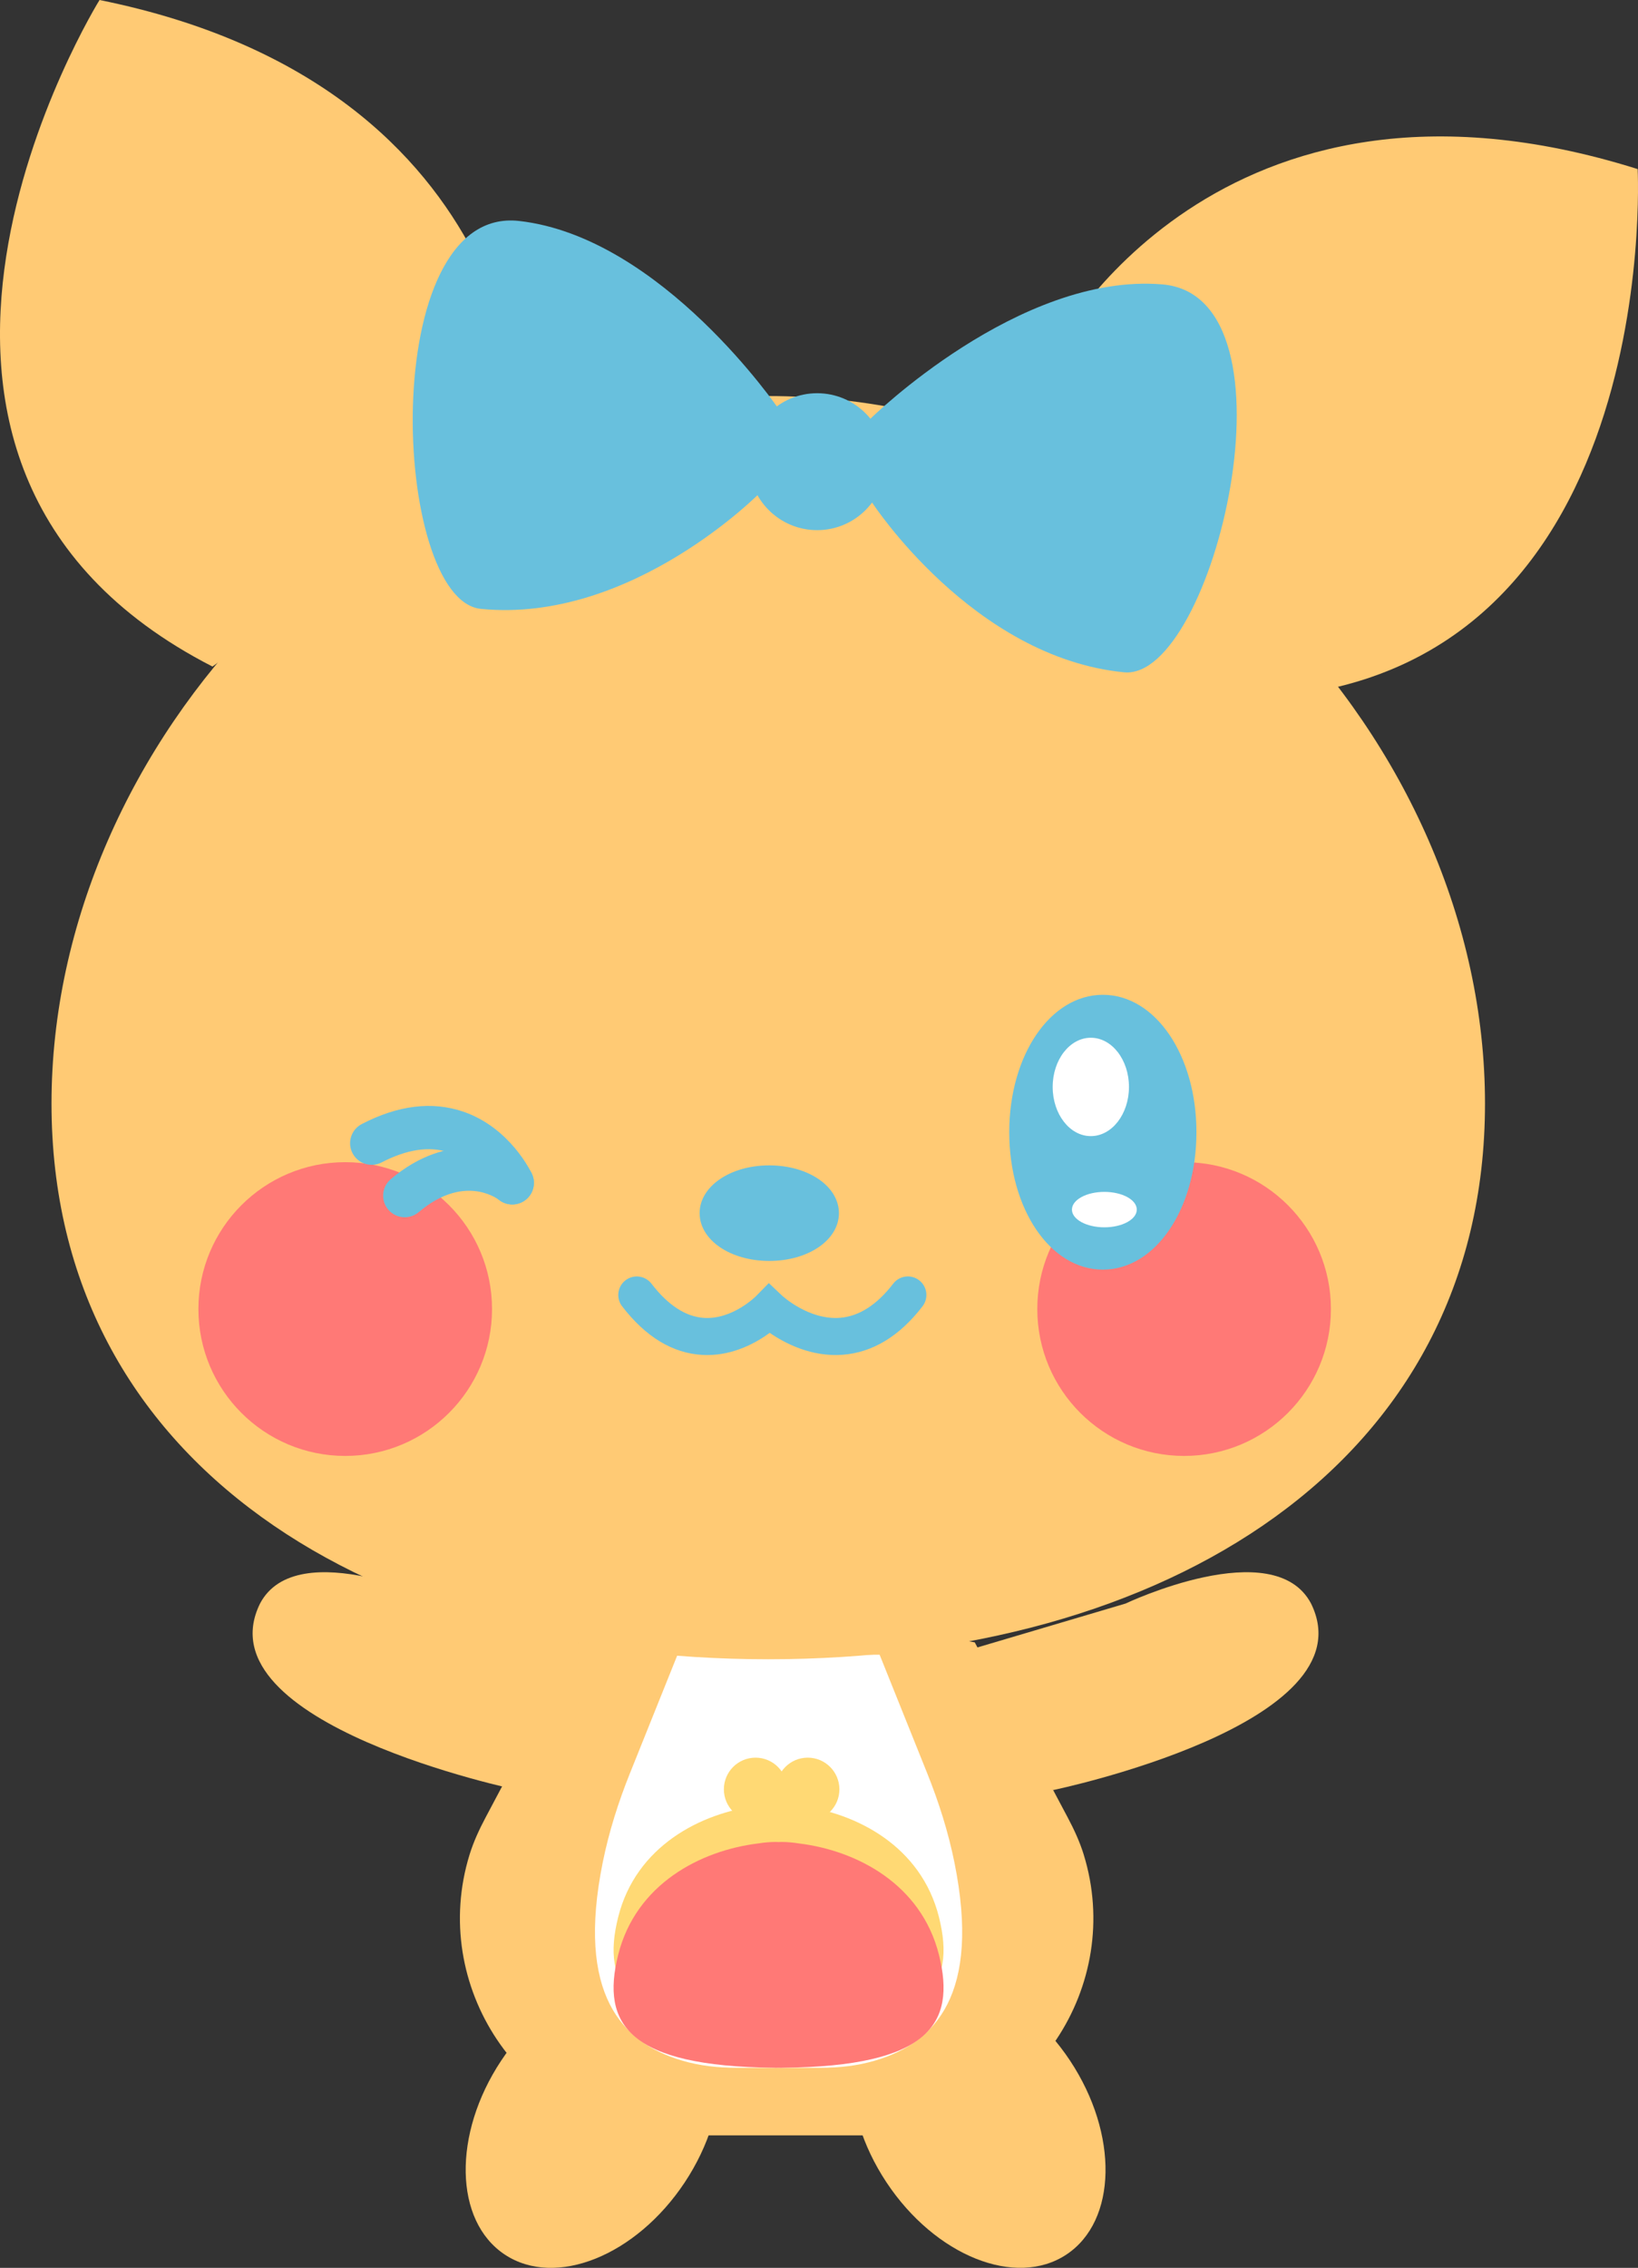 <?xml version="1.0" encoding="UTF-8"?><svg id="_レイヤー_2" xmlns="http://www.w3.org/2000/svg" viewBox="0 0 132.728 183.684"><rect x="0" y="0" width="132.728" height="183.684" fill="#333333" stroke="none"/><g id="_小物"><g id="_通常"><ellipse cx="48.049" cy="171.829" rx="12.931" ry="8.923" transform="translate(-121.71 116.911) rotate(-56.45)" fill="#ffca74"/><ellipse cx="79.267" cy="171.829" rx="8.923" ry="12.931" transform="translate(-81.757 72.433) rotate(-33.55)" fill="#ffca74"/><path d="M87.814,150.211c-.323-1.046-.786-2.043-1.3-3.01l-7.528-14.178-15.453-2.916v-.227l-.601.114-.601-.114v.227l-15.453,2.916-7.528,14.178c-.513.967-.976,1.964-1.3,3.01-3.269,10.581,4.054,21.805,15.423,22.744h18.917c11.37-.939,18.693-12.164,15.423-22.744Z" fill="#ffca74"/><path d="M55.264,166.896c-4.892-1.448-8.58-5.379-6.424-16.05.499-2.468,1.262-4.875,2.201-7.212l3.86-9.611h16.375l3.86,9.611c.938,2.337,1.702,4.744,2.201,7.212,2.156,10.671-1.532,14.602-6.424,16.05-1.431.424-2.926.585-4.418.585h-6.812c-1.492,0-2.988-.162-4.418-.585Z" fill="#fff"/><path d="M42.394,35.72S43.183,7.091,8.066,0c0,0-23.228,37.404,9.152,53.988l25.176-18.267Z" fill="#ffca74"/><path d="M85.394,28.408s13.128-25.454,47.306-14.714c0,0,2.288,43.97-34.075,42.864l-13.231-28.151Z" fill="#ffca74"/><path d="M120.33,89.382c0,29.278-26.002,45.008-58.078,45.008S4.174,118.66,4.174,89.382s26.002-57.304,58.078-57.304,58.078,28.026,58.078,57.304Z" fill="#ffca74"/><path d="M62.335,94.389c-3.165,0-5.644,1.7-5.644,3.87s2.479,3.87,5.644,3.87,5.644-1.7,5.644-3.87-2.479-3.87-5.644-3.87Z" fill="#68c0dd"/><circle cx="27.973" cy="106.026" r="11.896" fill="#ff7976"/><circle cx="95.949" cy="106.026" r="11.896" fill="#ff7976"/><path d="M57.304,109.752c-.129,0-.259-.003-.391-.011-2.409-.134-4.597-1.459-6.503-3.94-.505-.657-.381-1.599.275-2.104.656-.505,1.598-.382,2.104.275,1.344,1.749,2.781,2.682,4.271,2.772,2.304.135,4.182-1.745,4.201-1.764l1.036-1.056,1.075,1.015c.017.016,2.164,2,4.706,1.796,1.539-.125,2.985-1.055,4.298-2.764.505-.658,1.447-.78,2.104-.275.657.505.78,1.447.275,2.104-1.86,2.419-4.035,3.741-6.466,3.929-2.549.197-4.698-.937-5.918-1.775-1.068.783-2.875,1.798-5.065,1.798Z" fill="#68c0dd"/><path d="M89.364,80.573c-4.253,0-7.584,4.889-7.584,11.13s3.332,11.13,7.584,11.13,7.584-4.889,7.584-11.13-3.332-11.13-7.584-11.13Z" fill="#68c0dd"/><ellipse cx="88.39" cy="88.036" rx="3.091" ry="3.984" fill="#fff"/><ellipse cx="89.487" cy="97.971" rx="2.627" ry="1.435" fill="#fff"/><path d="M70.53,33.916s12.041-11.857,23.651-10.882c11.61.975,4.146,32.129-3.097,31.419-12.266-1.203-20.422-13.757-20.422-13.757l-.132-6.78Z" fill="#68c0dd"/><path d="M63.137,33.187s-9.495-13.98-21.071-15.29c-11.577-1.311-10.339,30.702-3.097,31.419,12.265,1.215,22.715-9.505,22.715-9.505l1.453-6.624Z" fill="#68c0dd"/><circle cx="66.214" cy="37.394" r="5.545" fill="#68c0dd"/><path d="M76.086,155.281c-1.438-5.745-6.672-8.454-11.348-9.027-.46-.071-.927-.119-1.407-.119-.08,0-.163.007-.243.008-.08-.001-.164-.008-.243-.008-.48,0-.947.048-1.407.119-4.676.573-9.91,3.282-11.348,9.027-1.408,5.626.862,9.02,12.594,9.14.056 0.0.105.006.161.006.083,0,.161-.002.243-.002.082 0.0.16.002.243.002.056,0,.105-.005.161-.006,11.731-.12,14.002-3.514,12.594-9.14Z" fill="#ffd974"/><path d="M76.086,158.335c-1.438-5.745-6.672-8.454-11.348-9.027-.46-.071-.927-.119-1.407-.119-.08,0-.163.007-.243.008-.08-.001-.164-.008-.243-.008-.48,0-.947.048-1.407.119-4.676.573-9.91,3.282-11.348,9.027-1.408,5.626.862,9.02,12.594,9.14.056 0.0.105.006.161.006.083,0,.161-.002.243-.002.082 0.0.16.002.243.002.056,0,.105-.005.161-.006,11.731-.12,14.002-3.514,12.594-9.14Z" fill="#ff7976"/><circle cx="65.452" cy="144.925" r="2.565" fill="#ffd974"/><circle cx="61.221" cy="144.925" r="2.565" fill="#ffd974"/><path d="M32.797,98.592c-.497,0-.991-.21-1.337-.619-.624-.738-.532-1.843.206-2.467,4.71-3.985,9.214-2.442,10.937-1.068.756.603.88,1.703.277,2.459-.598.751-1.688.878-2.444.289-.303-.227-2.938-2.032-6.509.992-.329.278-.73.414-1.129.414Z" fill="#68c0dd"/><path d="M41.512,97.556c-.658,0-1.288-.373-1.585-1.007-.029-.06-1.194-2.421-3.548-3.209-1.571-.527-3.407-.254-5.454.809-.859.444-1.914.11-2.359-.746-.446-.857-.112-1.914.746-2.359,2.94-1.527,5.708-1.867,8.227-1.006,3.794,1.296,5.49,4.882,5.561,5.033.406.878.023,1.918-.854,2.323-.238.11-.488.162-.734.162Z" fill="#68c0dd"/><path d="M85.338,144.986s25.71-5.332,20.898-15.106c-3.007-5.714-15.036,0-15.036,0l-14.487,4.29,8.624,10.816Z" fill="#ffca74"/><path d="M41.968,144.986s-25.71-5.332-20.898-15.106c3.007-5.714,15.036,0,15.036,0l14.487,4.29-8.624,10.816Z" fill="#ffca74"/></g></g></svg>